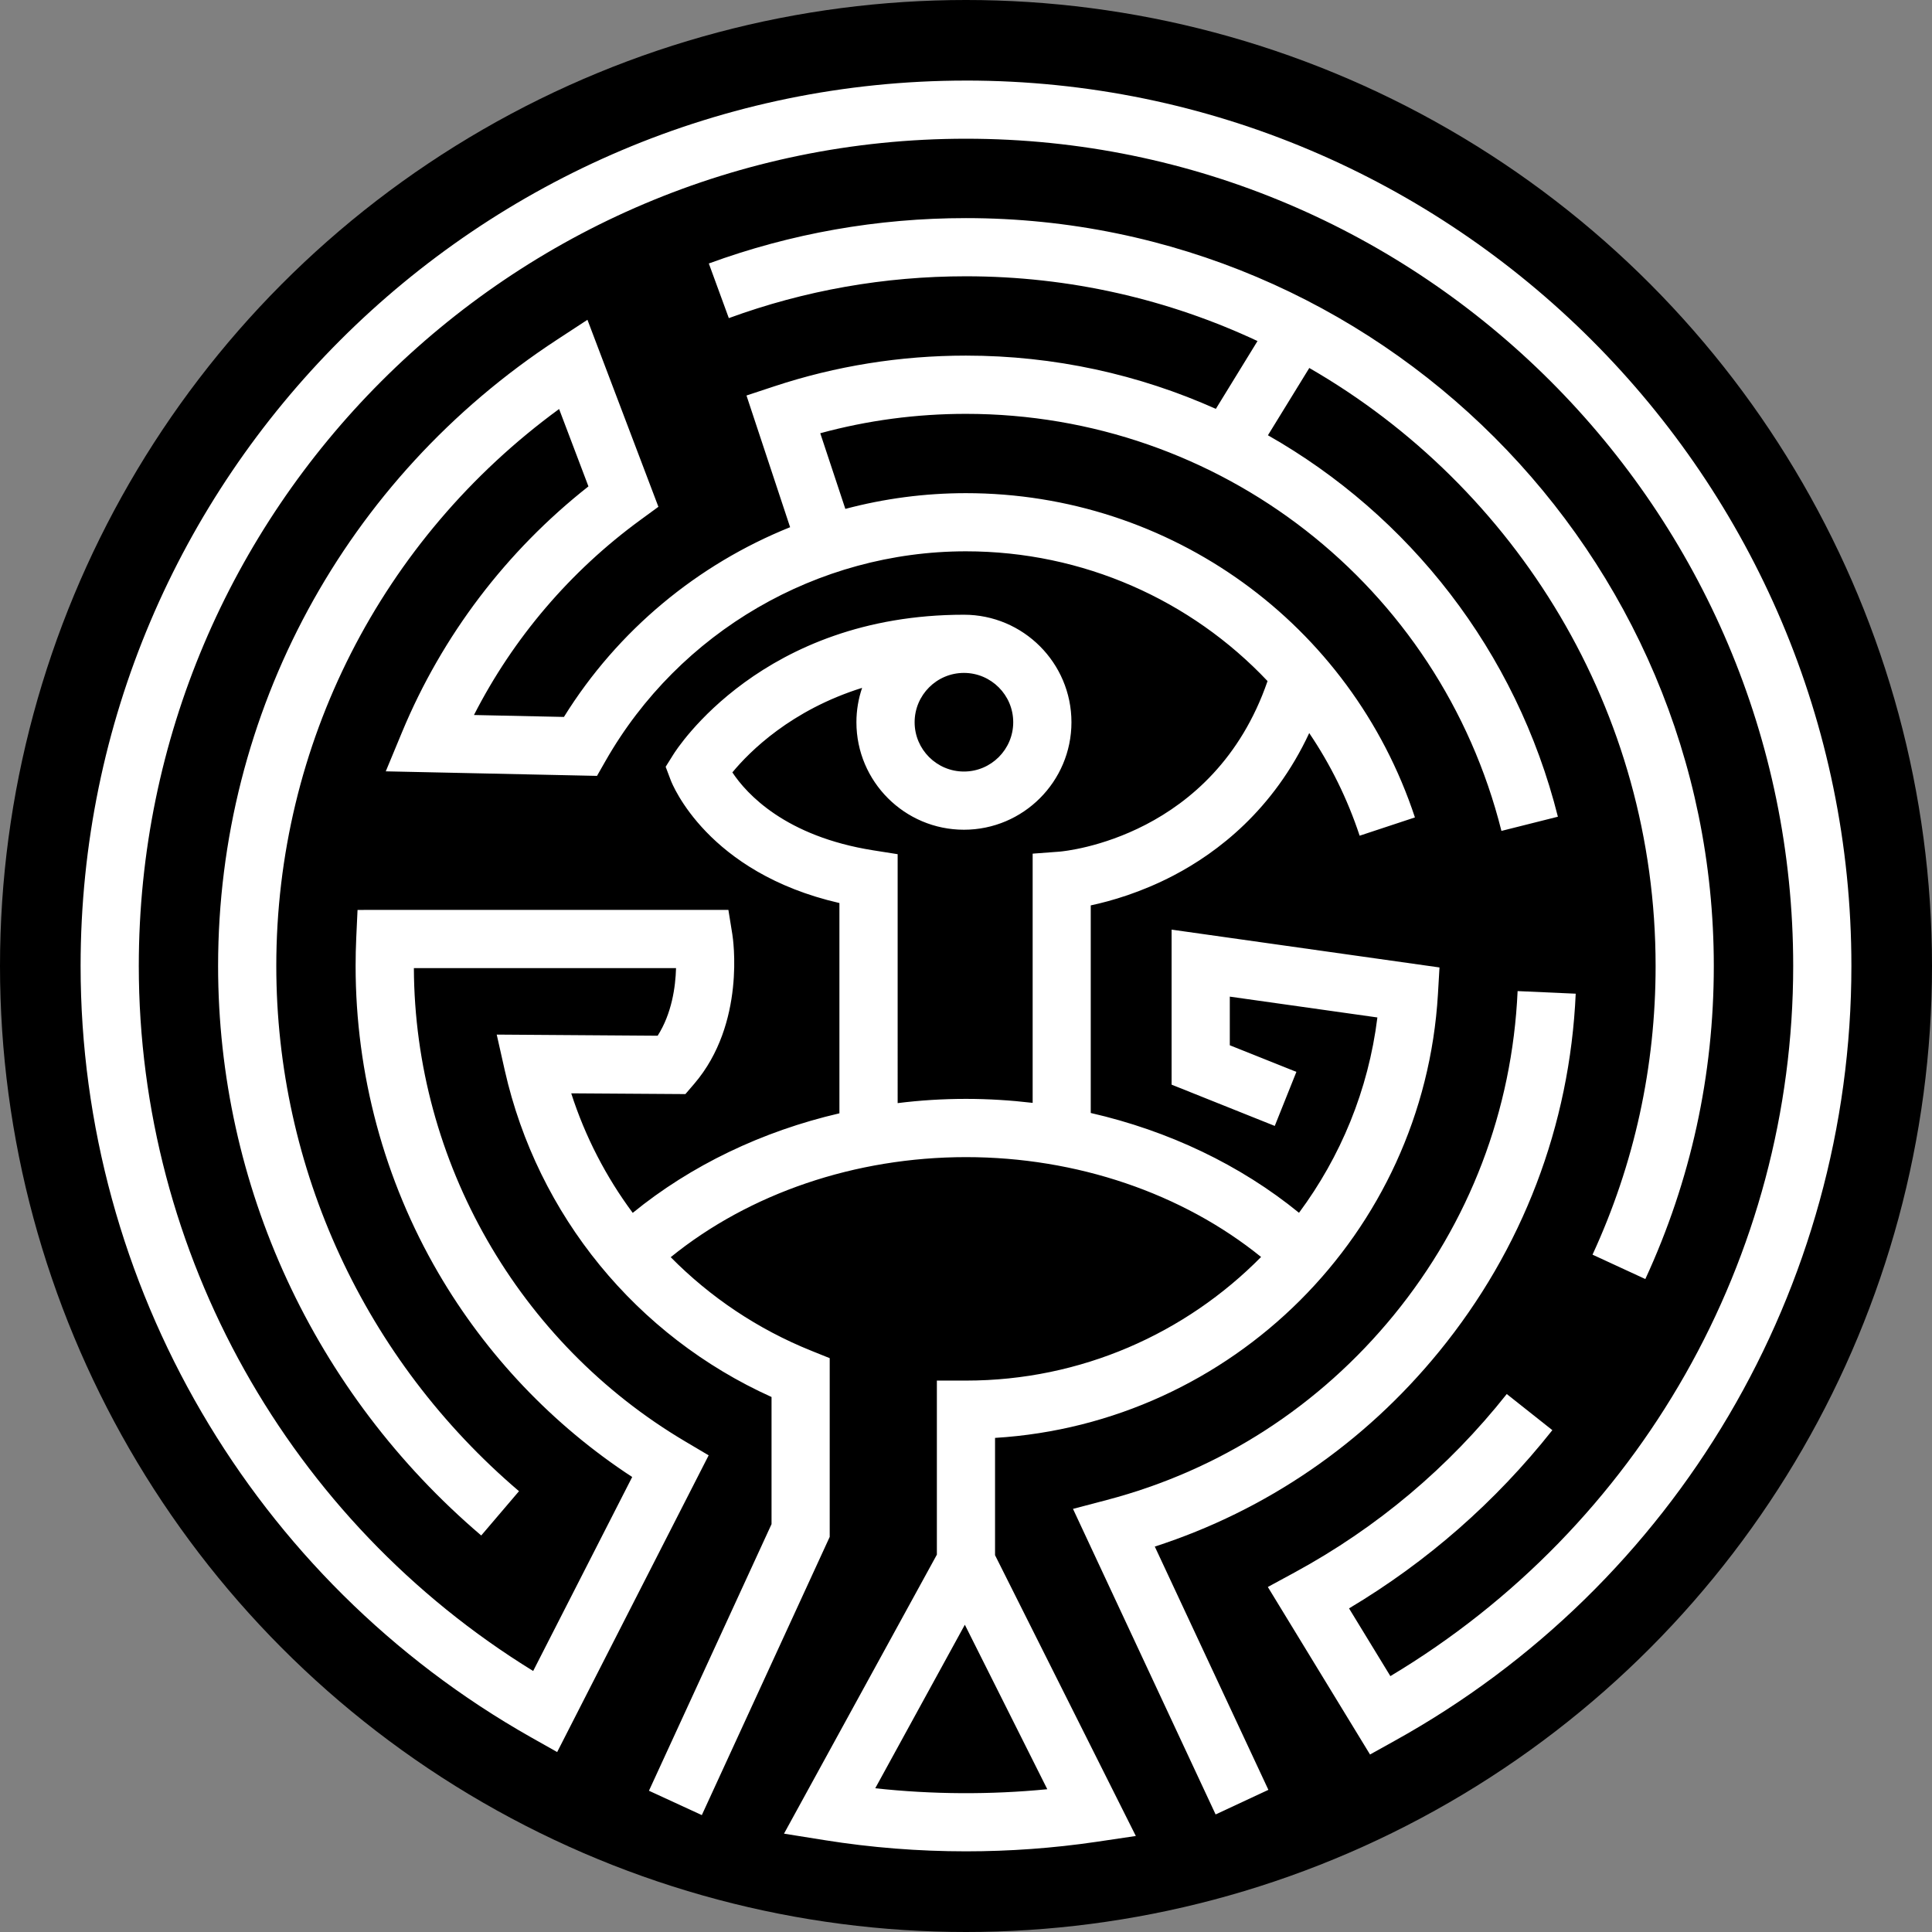 <svg xmlns="http://www.w3.org/2000/svg" fill="none" viewBox="0 0 960 960" height="960" width="960">
<rect x="0" y="0" width="960" height="960" fill="#808080" stroke="none"/>
<circle fill="black" r="480" cy="480" cx="480"></circle>
<path fill="white" d="M479.997 40.038C237.417 40.038 40.051 237.404 40.051 479.984C40.051 638.319 125.756 785.152 263.71 863.175L276.852 870.585L352.127 723.144L340.442 716.224C257.598 667.175 206.034 577.134 205.654 481.044H335.921C335.657 490.413 333.824 503.578 326.789 514.646L246.818 514.085L250.818 531.855C267.073 603.882 316.278 663.898 383.373 694.161V757.332L322.459 889.811L348.732 901.915L412.277 763.669V674.863L403.216 671.216C376.557 660.511 352.869 644.545 333.274 624.687C372.359 592.966 424.996 574.966 480.021 574.966C534.939 574.966 587.557 592.944 626.625 624.582C589.157 662.562 537.147 686.009 479.992 686.009H465.528V772.489L389.567 911.133L409.801 914.369C432.839 918.061 456.456 919.92 479.981 919.92C501.616 919.92 523.375 918.347 544.621 915.222L564.387 912.291L494.433 772.763V714.483C612.076 707.304 707.463 613.055 714.501 494.035L715.277 480.722L582.161 461.925V538.958L633.421 559.466L644.17 532.61L611.08 519.386V495.22L684.417 505.569C679.939 541.75 666.087 574.851 645.468 602.628C616.333 578.862 580.631 561.868 541.988 553.033V449.886C552.155 447.719 567.053 443.411 583.067 435.056C605.033 423.601 632.776 402.378 650.545 364.26C661.02 379.74 669.513 396.838 675.598 415.257L703.071 406.174C671.201 309.799 581.534 245.046 479.954 245.046C459.483 245.046 439.376 247.736 420.045 252.864L407.585 215.273C431.076 208.869 455.346 205.641 479.965 205.641C605.957 205.641 715.383 290.855 746.055 412.876L774.106 405.819C753.383 323.36 700.119 256.108 630.028 216.28L650.58 182.849C753.357 242.086 822.661 353.095 822.661 479.99C822.661 530.074 812.115 578.312 791.315 623.431L817.555 635.55C840.148 586.616 851.58 534.274 851.58 479.988C851.58 275.08 684.866 108.376 479.968 108.376C436.051 108.376 393.065 115.968 352.209 130.921L362.15 158.074C399.833 144.293 439.465 137.284 479.963 137.284C531.724 137.284 580.831 148.842 624.848 169.461L604.147 203.167C566.018 186.091 523.912 176.7 479.96 176.7C447.382 176.7 415.32 181.839 384.659 191.987L370.923 196.525L392.603 261.963C346.689 280.42 306.976 313.142 280.213 356.243L235.51 355.285C255.023 317.078 283.315 283.852 318.253 258.331L327.154 251.823L291.898 158.902L276.851 168.749C171.358 237.723 108.371 354.08 108.371 479.977C108.371 589.024 156.029 692.18 239.122 762.975L257.886 740.964C181.242 675.686 137.289 580.568 137.289 479.985C137.289 369.932 189.496 267.782 277.815 203.238L292.393 241.686C251.597 273.83 219.706 315.81 199.802 363.726L191.687 383.273L296.649 385.529L300.912 378.052C337.535 313.842 406.168 273.946 479.993 273.946C538.136 273.946 591.803 298.146 629.836 338.426C603.129 415.938 529.634 422.903 526.49 423.174L513.121 424.175V548.011C502.201 546.724 491.133 546.026 480.019 546.026C468.588 546.026 457.222 546.731 446.039 548.134L446.036 424.44L433.851 422.515C390.227 415.584 371.021 394.509 363.908 383.803C372.583 373.306 393.158 352.81 428.378 341.79C426.552 347.159 425.55 352.903 425.55 358.877C425.55 388.33 449.519 412.288 478.973 412.288C508.438 412.288 532.396 388.33 532.396 358.877C532.396 329.411 508.437 305.454 478.973 305.454C378.913 305.454 336.311 372.101 334.563 374.939L330.76 381.009L333.29 387.699C334.044 389.659 351.472 433.669 417.102 448.714V553.201C378.758 562.091 343.342 579.052 314.401 602.668C301.155 584.839 290.773 564.814 283.842 543.272L340.571 543.646L344.938 538.563C370.7 508.504 364.193 466.068 363.895 464.268L361.936 452.128L177.66 452.135L177.021 465.927C176.806 470.588 176.702 475.307 176.702 479.971C176.702 533.602 190.906 586.339 217.759 632.446C241.525 673.232 274.67 708.11 314.134 733.912L264.925 830.306C143.654 755.703 68.965 622.852 68.965 479.962C68.965 253.321 253.346 68.93 479.997 68.93C706.647 68.93 891.028 253.311 891.028 479.962C891.028 624.79 814.693 758.751 690.87 832.852L670.329 799.201C709.151 776.04 743.098 746.312 771.358 710.636L748.699 692.685C719.702 729.252 684.263 759.07 643.348 781.31L629.979 788.56L680.76 871.805L692.879 865.067C832.948 787.507 919.948 639.926 919.948 479.976C919.948 237.396 722.591 40.03 480.002 40.03L479.997 40.038ZM520.393 889.059C492.045 891.827 463.219 891.668 434.904 888.58L479.426 807.321L520.393 889.059ZM503.466 358.874C503.466 372.381 492.48 383.371 478.97 383.371C465.463 383.371 454.473 372.385 454.473 358.874C454.473 345.368 465.459 334.367 478.97 334.367C492.486 334.37 503.466 345.368 503.466 358.874Z"></path>
<path fill="white" d="M715.017 671.67C756.541 620.811 780.047 559.3 782.963 493.758L754.091 492.47C751.434 551.741 730.177 607.406 692.642 653.38C655.575 698.748 606.229 730.573 549.933 745.343L533.165 749.755L604.031 901.584L630.25 889.354L573.81 768.482C629.196 750.553 677.765 717.315 715.019 671.661L715.017 671.67Z"></path>
</svg>
